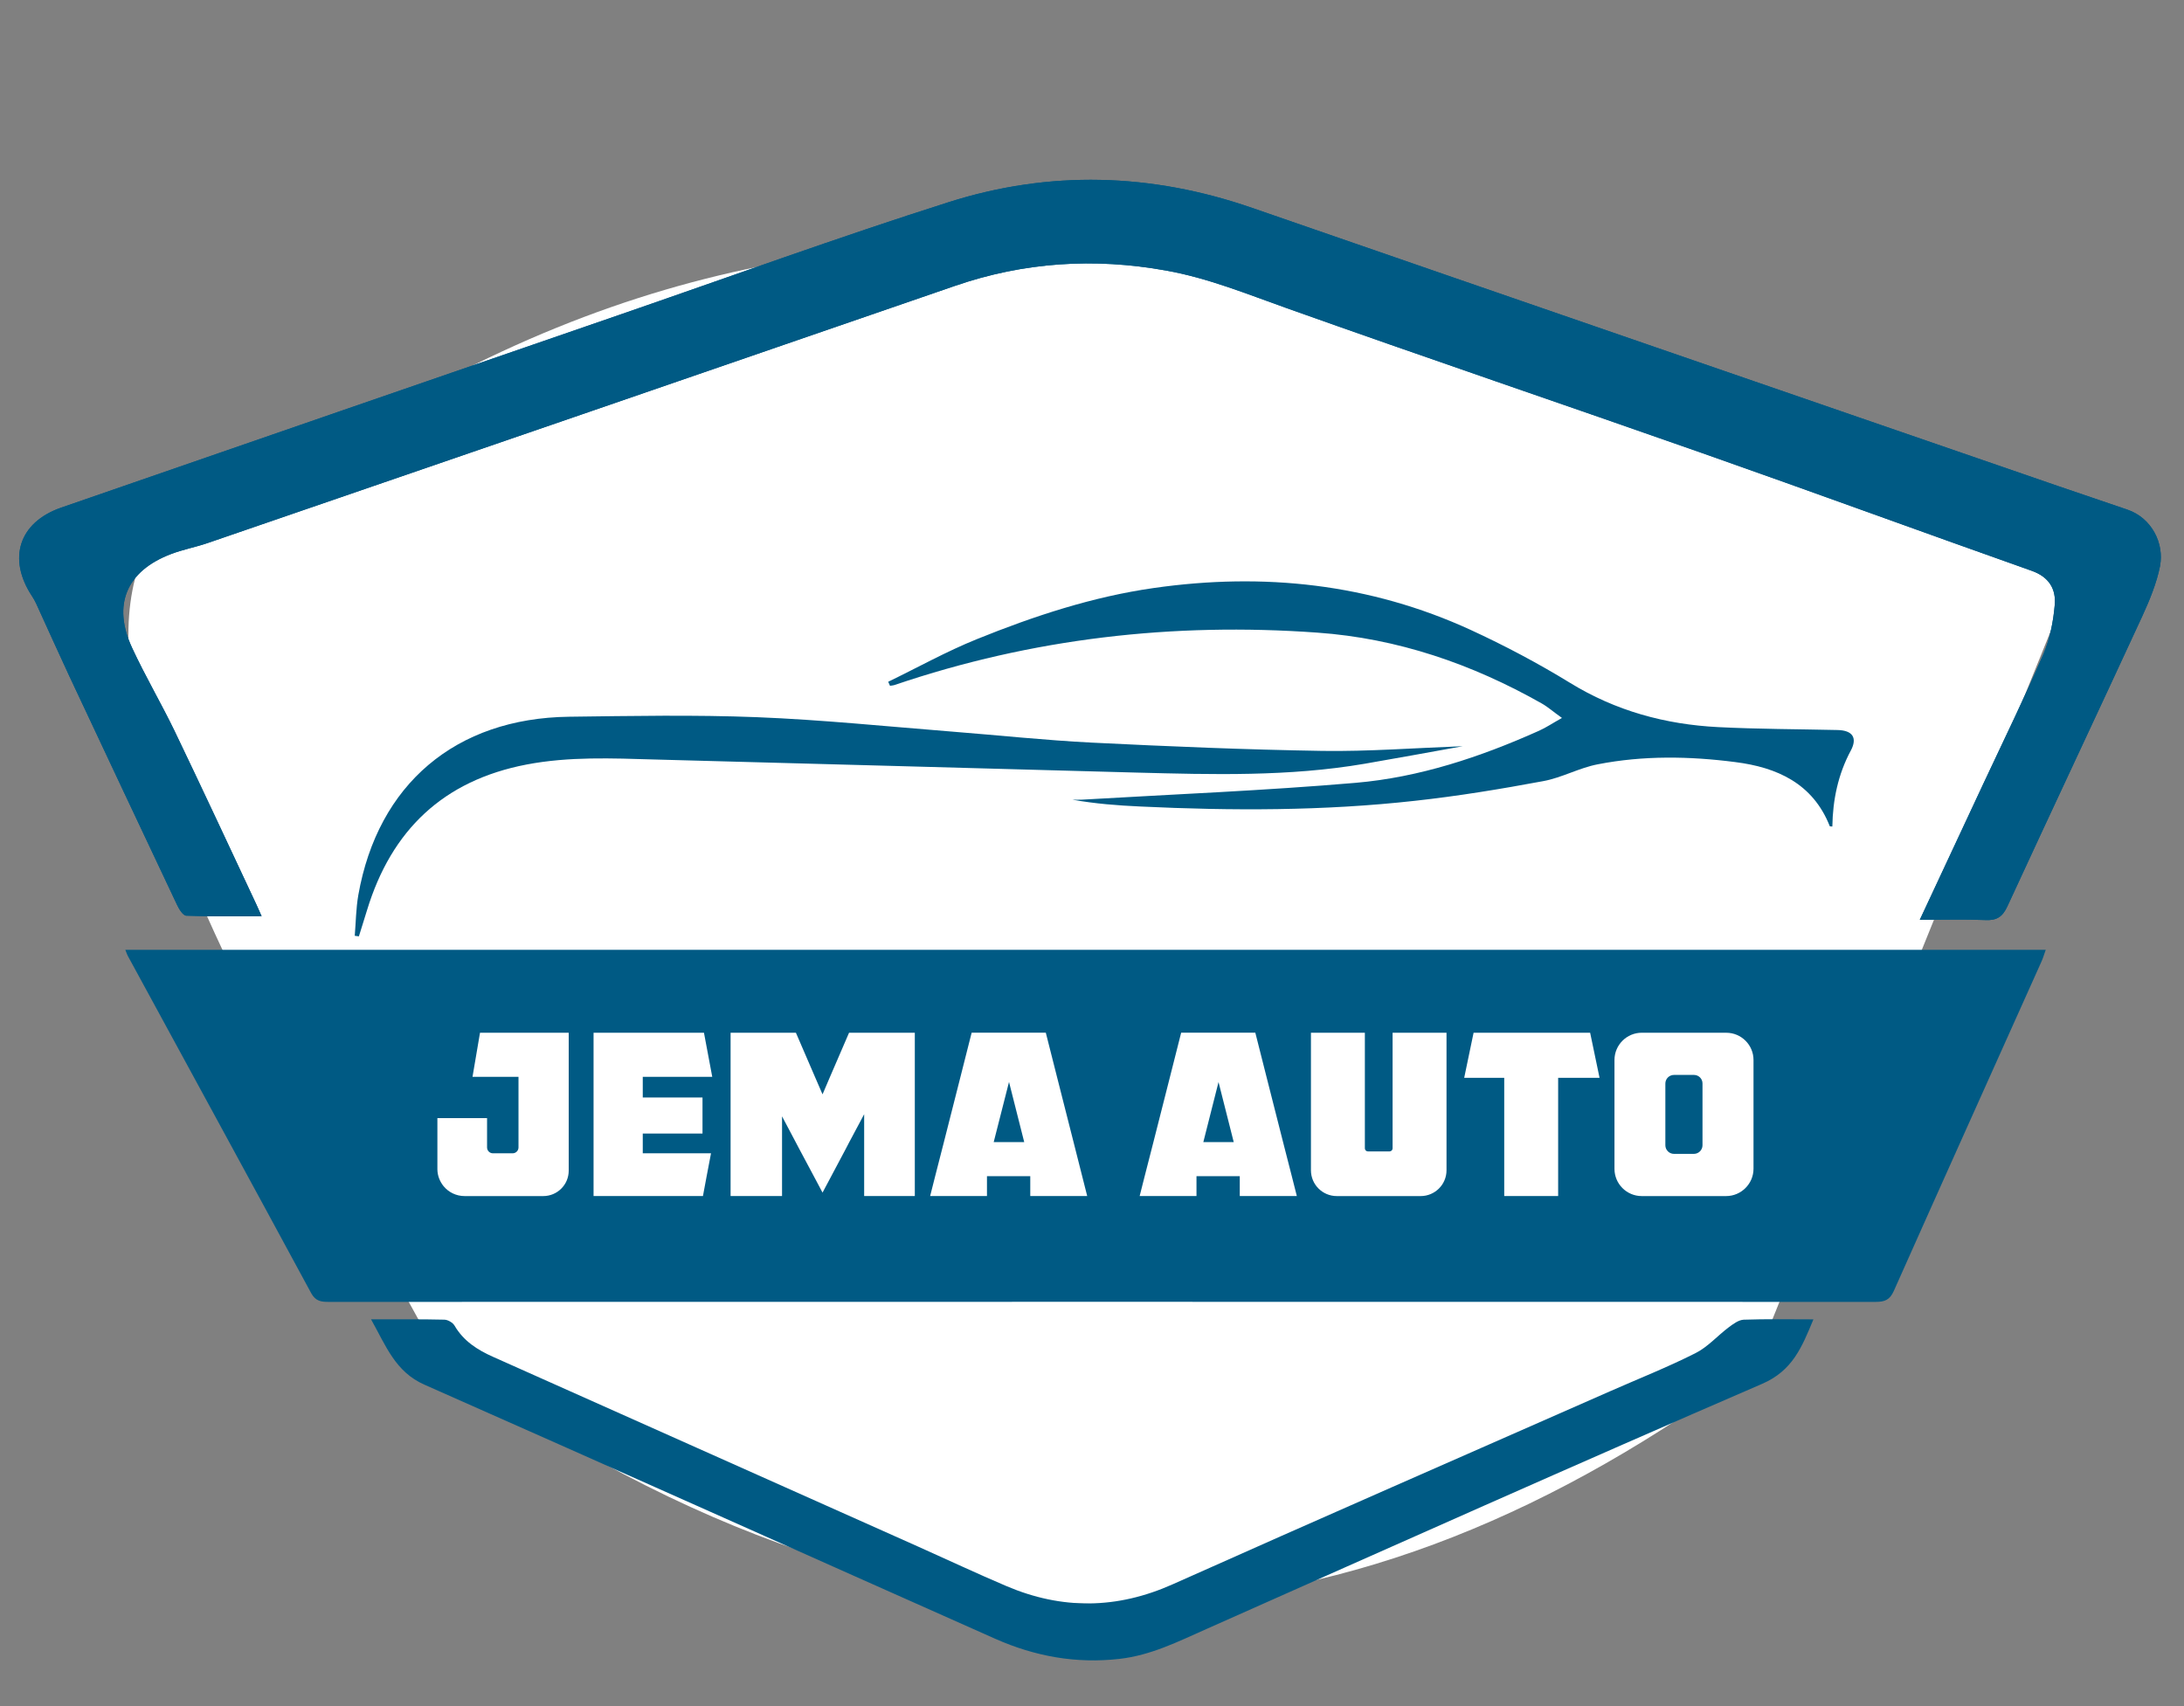 <?xml version="1.0" encoding="UTF-8" standalone="no"?>
<!DOCTYPE svg PUBLIC "-//W3C//DTD SVG 1.1//EN" "http://www.w3.org/Graphics/SVG/1.1/DTD/svg11.dtd">
<svg width="100%" height="100%" viewBox="0 0 32 25" version="1.1" xmlns="http://www.w3.org/2000/svg" xmlns:xlink="http://www.w3.org/1999/xlink" xml:space="preserve" xmlns:serif="http://www.serif.com/" style="fill-rule:evenodd;clip-rule:evenodd;stroke-linejoin:round;stroke-miterlimit:2;">
    <rect x="0" y="0" width="32" height="25" fill="#808080" stroke="none"/>
    <g transform="matrix(0.034,0,0,0.049,-0.547,-4.402)">
        <g>
            <g transform="matrix(1,0,0,0.693,-12.172,-20.043)">
                <path d="M926.056,396.068C658.693,292.095 429.482,183.795 173.169,349.959C-3.606,368.444 119.013,564.122 218.644,746.195C431.042,896.896 615.533,873.18 783.833,748.262L926.056,396.068Z" style="fill:white;"/>
            </g>
            <g transform="matrix(0.95,0,0,0.658,24.365,143.614)">
                <path d="M919.27,349.96C918.51,352.14 917.95,354.02 917.14,355.74C894.86,405.52 872.49,455.2 850.36,504.98C848.53,509.09 846.2,509.95 842.14,509.95C608.21,509.9 374.33,509.9 140.4,509.95C137.05,509.95 134.51,509.7 132.48,506.04C104.98,455.09 77.22,404.2 49.56,353.25C49.05,352.44 48.75,351.47 48.14,349.95L919.26,349.95L919.27,349.96Z" style="fill:rgb(0,90,132);fill-rule:nonzero;"/>
            </g>
            <g transform="matrix(0.95,0,0,0.658,24.365,143.614)">
                <path d="M971.16,175.4C969.59,183.32 966.39,191.08 962.99,198.49C942.74,242.43 922.14,286.18 901.89,330.17C899.66,334.99 897.02,336.67 891.84,336.41C882.35,336 872.81,336.31 862.15,336.31C872.35,314.44 881.89,293.94 891.48,273.39C900.46,254.16 909.8,235.03 918.22,215.54C921.16,208.64 922.69,200.87 923.35,193.36C924.06,186.05 920.81,180.47 912.9,177.68C863.12,160.02 813.54,141.85 763.76,124.3C700.94,102.18 637.86,80.76 575.14,58.38C557.02,51.94 539.31,44.63 520.24,41.23C487.61,35.34 455.8,37.37 424.38,48.23C311.53,87.25 198.62,126.12 85.71,164.99C80.18,166.92 74.34,167.98 68.91,170.06C48.61,177.77 42.12,193.15 51.25,212.79C57.19,225.63 64.39,237.86 70.53,250.59C83.06,276.72 95.24,302.96 107.52,329.19C108.38,330.97 109.09,332.79 109.96,334.67C98.29,334.67 87.02,334.87 75.81,334.42C74.29,334.37 72.46,331.38 71.55,329.4C55.21,294.79 38.97,260.19 22.73,225.53C17.6,214.52 12.68,203.46 7.61,192.39C7.1,191.32 6.49,190.26 5.83,189.24C-5.38,172.24 -0.21,155.7 18.97,149C103.31,119.72 187.69,90.59 272.08,61.42C321.86,44.22 371.28,26.2 421.42,10.22C467.29,-4.45 513.52,-3.13 559.29,12.76C681.13,55.03 802.96,97.05 924.85,139.16C935.3,142.76 945.76,146.26 956.26,149.87C967.47,153.68 973.06,165.35 971.13,175.39L971.16,175.4Z" style="fill:rgb(0,90,132);fill-rule:nonzero;"/>
            </g>
            <g transform="matrix(0.95,0,0,0.658,24.365,143.614)">
                <path d="M971.16,175.4C969.59,183.32 966.39,191.08 962.99,198.49C942.74,242.43 922.14,286.18 901.89,330.17C899.66,334.99 897.02,336.67 891.84,336.41C882.35,336 872.81,336.31 862.15,336.31C872.35,314.44 881.89,293.94 891.48,273.39C900.46,254.16 909.8,235.03 918.22,215.54C921.16,208.64 922.69,200.87 923.35,193.36C924.06,186.05 920.81,180.47 912.9,177.68C863.12,160.02 813.54,141.85 763.76,124.3C700.94,102.18 637.86,80.76 575.14,58.38C557.02,51.94 539.31,44.63 520.24,41.23C487.61,35.34 455.8,37.37 424.38,48.23C311.53,87.25 198.62,126.12 85.71,164.99C80.18,166.92 74.34,167.98 68.91,170.06C48.61,177.77 42.12,193.15 51.25,212.79C57.19,225.63 64.39,237.86 70.53,250.59C83.06,276.72 95.24,302.96 107.52,329.19C108.38,330.97 109.09,332.79 109.96,334.67C98.29,334.67 87.02,334.87 75.81,334.42C74.29,334.37 72.46,331.38 71.55,329.4C55.21,294.79 38.97,260.19 22.73,225.53C17.6,214.52 12.68,203.46 7.61,192.39C7.1,191.32 6.49,190.26 5.83,189.24C-5.38,172.24 -0.21,155.7 18.97,149C103.31,119.72 187.69,90.59 272.08,61.42C321.86,44.22 371.28,26.2 421.42,10.22C467.29,-4.45 513.52,-3.13 559.29,12.76C681.13,55.03 802.96,97.05 924.85,139.16C935.3,142.76 945.76,146.26 956.26,149.87C967.47,153.68 973.06,165.35 971.13,175.39L971.16,175.4Z" style="fill:rgb(0,90,132);fill-rule:nonzero;"/>
            </g>
            <g transform="matrix(0.95,0,0,0.658,24.365,143.614)">
                <path d="M813.9,517.88C808.67,530.52 804.46,541.17 790.71,547.16C706.37,583.7 622.44,621.25 538.51,658.64C525.72,664.32 513.39,670.57 499.13,672.19C479.39,674.47 460.72,671.02 442.86,663.11C356.49,624.65 270.23,585.83 183.81,547.57C170.62,541.73 166.4,530.01 159.61,517.88C171.74,517.88 182.29,517.78 192.8,518.03C194.42,518.03 196.66,519.35 197.47,520.72C201.58,527.77 207.87,531.78 215.08,534.98C279.27,563.65 343.36,592.32 407.5,621.04C421,627.08 434.34,633.37 447.94,639.16C473.11,649.87 497.97,649.61 523.24,638.3C589.21,608.77 655.43,579.79 721.55,550.61C734.54,544.88 747.73,539.65 760.37,533.26C765.95,530.47 770.37,525.34 775.49,521.49C777.52,519.97 779.96,518.14 782.29,518.04C792.54,517.68 802.84,517.89 813.9,517.89L813.9,517.88Z" style="fill:rgb(0,90,132);fill-rule:nonzero;"/>
            </g>
            <g transform="matrix(0.95,0,0,0.658,24.365,143.614)">
                <path d="M830.85,259.39C825.07,270.2 822.68,281.77 822.48,293.9C821.92,293.85 821.36,293.9 821.31,293.75C813.65,274.31 797.36,267.01 778.43,264.62C757.68,261.93 736.72,261.58 716.07,265.63C707.6,267.25 699.68,271.77 691.26,273.29C671.98,276.89 652.59,280.09 633.11,282.22C591.7,286.84 550.14,286.79 508.58,284.81C498.28,284.35 487.98,283.54 477.78,281.71C479.15,281.71 480.52,281.76 481.89,281.71C523.35,279.27 564.86,277.6 606.21,274.05C635.18,271.56 662.79,262.33 689.38,250.4C692.58,248.98 695.57,246.95 699.83,244.56C695.97,241.82 693.44,239.54 690.54,237.91C658.93,220 625.23,208.38 588.9,205.79C523.49,201.07 459.5,208.38 397.24,229.54C396.53,229.79 395.77,229.84 395.01,229.95C394.76,229.34 394.45,228.73 394.2,228.12C407.6,221.62 420.64,214.32 434.44,208.74C460.32,198.24 486.96,189.46 514.72,185.5C564.35,178.4 612.61,183.47 658.48,204.58C673.86,211.68 688.98,219.7 703.44,228.58C724.19,241.37 746.72,247.51 770.73,248.73C788.74,249.64 806.81,249.64 824.87,250.05C831.62,250.2 833.95,253.55 830.86,259.39L830.85,259.39Z" style="fill:rgb(0,90,132);fill-rule:nonzero;"/>
            </g>
            <g transform="matrix(0.95,0,0,0.658,24.365,143.614)">
                <path d="M654.82,257.41C639.34,260.2 624.83,262.89 610.32,265.38C575.97,271.27 541.31,270.3 506.65,269.39C433.88,267.41 361.12,265.38 288.35,263.45C268.91,262.89 249.48,262.03 230.15,265.73C192.35,272.99 168.85,295.57 157.79,331.9C156.57,335.91 155.3,339.87 154.09,343.82C153.43,343.72 152.82,343.67 152.21,343.57C152.72,337.38 152.77,331.14 153.83,325.05C162.71,274.66 197.98,244.67 249.43,244.01C277.8,243.65 306.21,243.1 334.53,244.21C364.06,245.38 393.55,248.42 423.03,250.76C444.24,252.43 465.45,254.72 486.66,255.78C521.52,257.51 556.38,258.98 591.24,259.54C612.04,259.84 632.85,258.22 654.82,257.41Z" style="fill:rgb(0,90,132);fill-rule:nonzero;"/>
            </g>
            <g transform="matrix(0.95,0,0,0.658,24.365,143.614)">
                <path d="M249.27,387.62L249.27,450.31C249.27,456.69 244.1,461.86 237.72,461.86L202.08,461.86C198.22,461.86 194.77,460.13 192.49,457.34C190.82,455.26 189.75,452.67 189.7,449.78L189.7,426.44L212.23,426.44L212.23,439.76C212.23,441.23 213.42,442.42 214.89,442.42L223.83,442.42C225.3,442.42 226.49,441.23 226.49,439.76L226.49,407.66L205.63,407.66L209.03,387.62L249.27,387.62Z" style="fill:white;fill-rule:nonzero;"/>
            </g>
            <g transform="matrix(0.95,0,0,0.658,24.365,143.614)">
                <path d="M313.82,442.42L311.84,452.82L310.16,461.85L260.54,461.85L260.54,387.62L310.62,387.62L314.38,407.66L282.86,407.66L282.86,417.05L309.96,417.05L309.96,433.44L282.86,433.44L282.86,442.42L313.82,442.42Z" style="fill:white;fill-rule:nonzero;"/>
            </g>
            <g transform="matrix(0.95,0,0,0.658,24.365,143.614)">
                <path d="M482.19,452.82L478.28,437.34L470.87,408.11L465.69,387.61L432.05,387.61L426.87,408.11L419.46,437.34L415.5,452.82L413.22,461.85L439,461.85L439,452.82L458.64,452.82L458.64,461.85L484.47,461.85L482.19,452.82ZM442.05,437.34L449,409.99L455.9,437.34L442.05,437.34Z" style="fill:white;fill-rule:nonzero;"/>
            </g>
            <g transform="matrix(0.95,0,0,0.658,24.365,143.614)">
                <path d="M577.28,452.82L573.32,437.34L565.91,408.11L560.73,387.61L527.09,387.61L521.91,408.11L514.5,437.34L510.54,452.82L508.26,461.85L534.04,461.85L534.04,452.82L553.68,452.82L553.68,461.85L579.56,461.85L577.28,452.82ZM537.14,437.34L544.04,410.04L550.94,437.34L537.14,437.34Z" style="fill:white;fill-rule:nonzero;"/>
            </g>
            <g transform="matrix(0.95,0,0,0.658,24.365,143.614)">
                <path d="M406.27,387.62L406.27,461.85L383.29,461.85L383.29,424.66L376.54,437.34L375.01,440.29L368.37,452.82L364.41,460.28L360.45,452.82L353.75,440.24L352.23,437.34L346.04,425.62L346.04,461.85L322.7,461.85L322.7,387.62L352.33,387.62L361.16,408.12L364.41,415.63L367.61,408.12L376.44,387.62L406.27,387.62Z" style="fill:white;fill-rule:nonzero;"/>
            </g>
            <g transform="matrix(0.95,0,0,0.658,24.365,143.614)">
                <path d="M647.46,387.62L647.46,450.13C647.46,456.61 642.21,461.86 635.73,461.86L597.69,461.86C591.21,461.86 585.96,456.61 585.96,450.13L585.96,387.62L610.42,387.62L610.42,440.18C610.42,440.94 611.04,441.56 611.8,441.56L621.62,441.56C622.38,441.56 623,440.94 623,440.18L623,387.62L647.46,387.62Z" style="fill:white;fill-rule:nonzero;"/>
            </g>
            <g transform="matrix(0.95,0,0,0.658,24.365,143.614)">
                <path d="M716.88,408.12L698.1,408.12L698.1,461.85L673.64,461.85L673.64,408.12L655.48,408.12L659.74,387.62L712.61,387.62L716.88,408.12Z" style="fill:white;fill-rule:nonzero;"/>
            </g>
            <g transform="matrix(0.95,0,0,0.658,24.365,143.614)">
                <path d="M774.34,387.62L736.03,387.62C729.22,387.62 723.65,393.19 723.65,400L723.65,449.48C723.65,456.32 729.19,461.86 736.03,461.86L774.29,461.86C781.13,461.86 786.72,456.27 786.72,449.43L786.72,400.01C786.72,393.17 781.18,387.63 774.34,387.63L774.34,387.62ZM763.58,438.77C763.58,440.92 761.82,442.68 759.67,442.68L750.64,442.68C748.49,442.68 746.73,440.92 746.73,438.77L746.73,410.71C746.73,408.56 748.49,406.8 750.64,406.8L759.72,406.8C761.85,406.8 763.58,408.53 763.58,410.66L763.58,438.77Z" style="fill:white;fill-rule:nonzero;"/>
            </g>
        </g>
    </g>
</svg>
